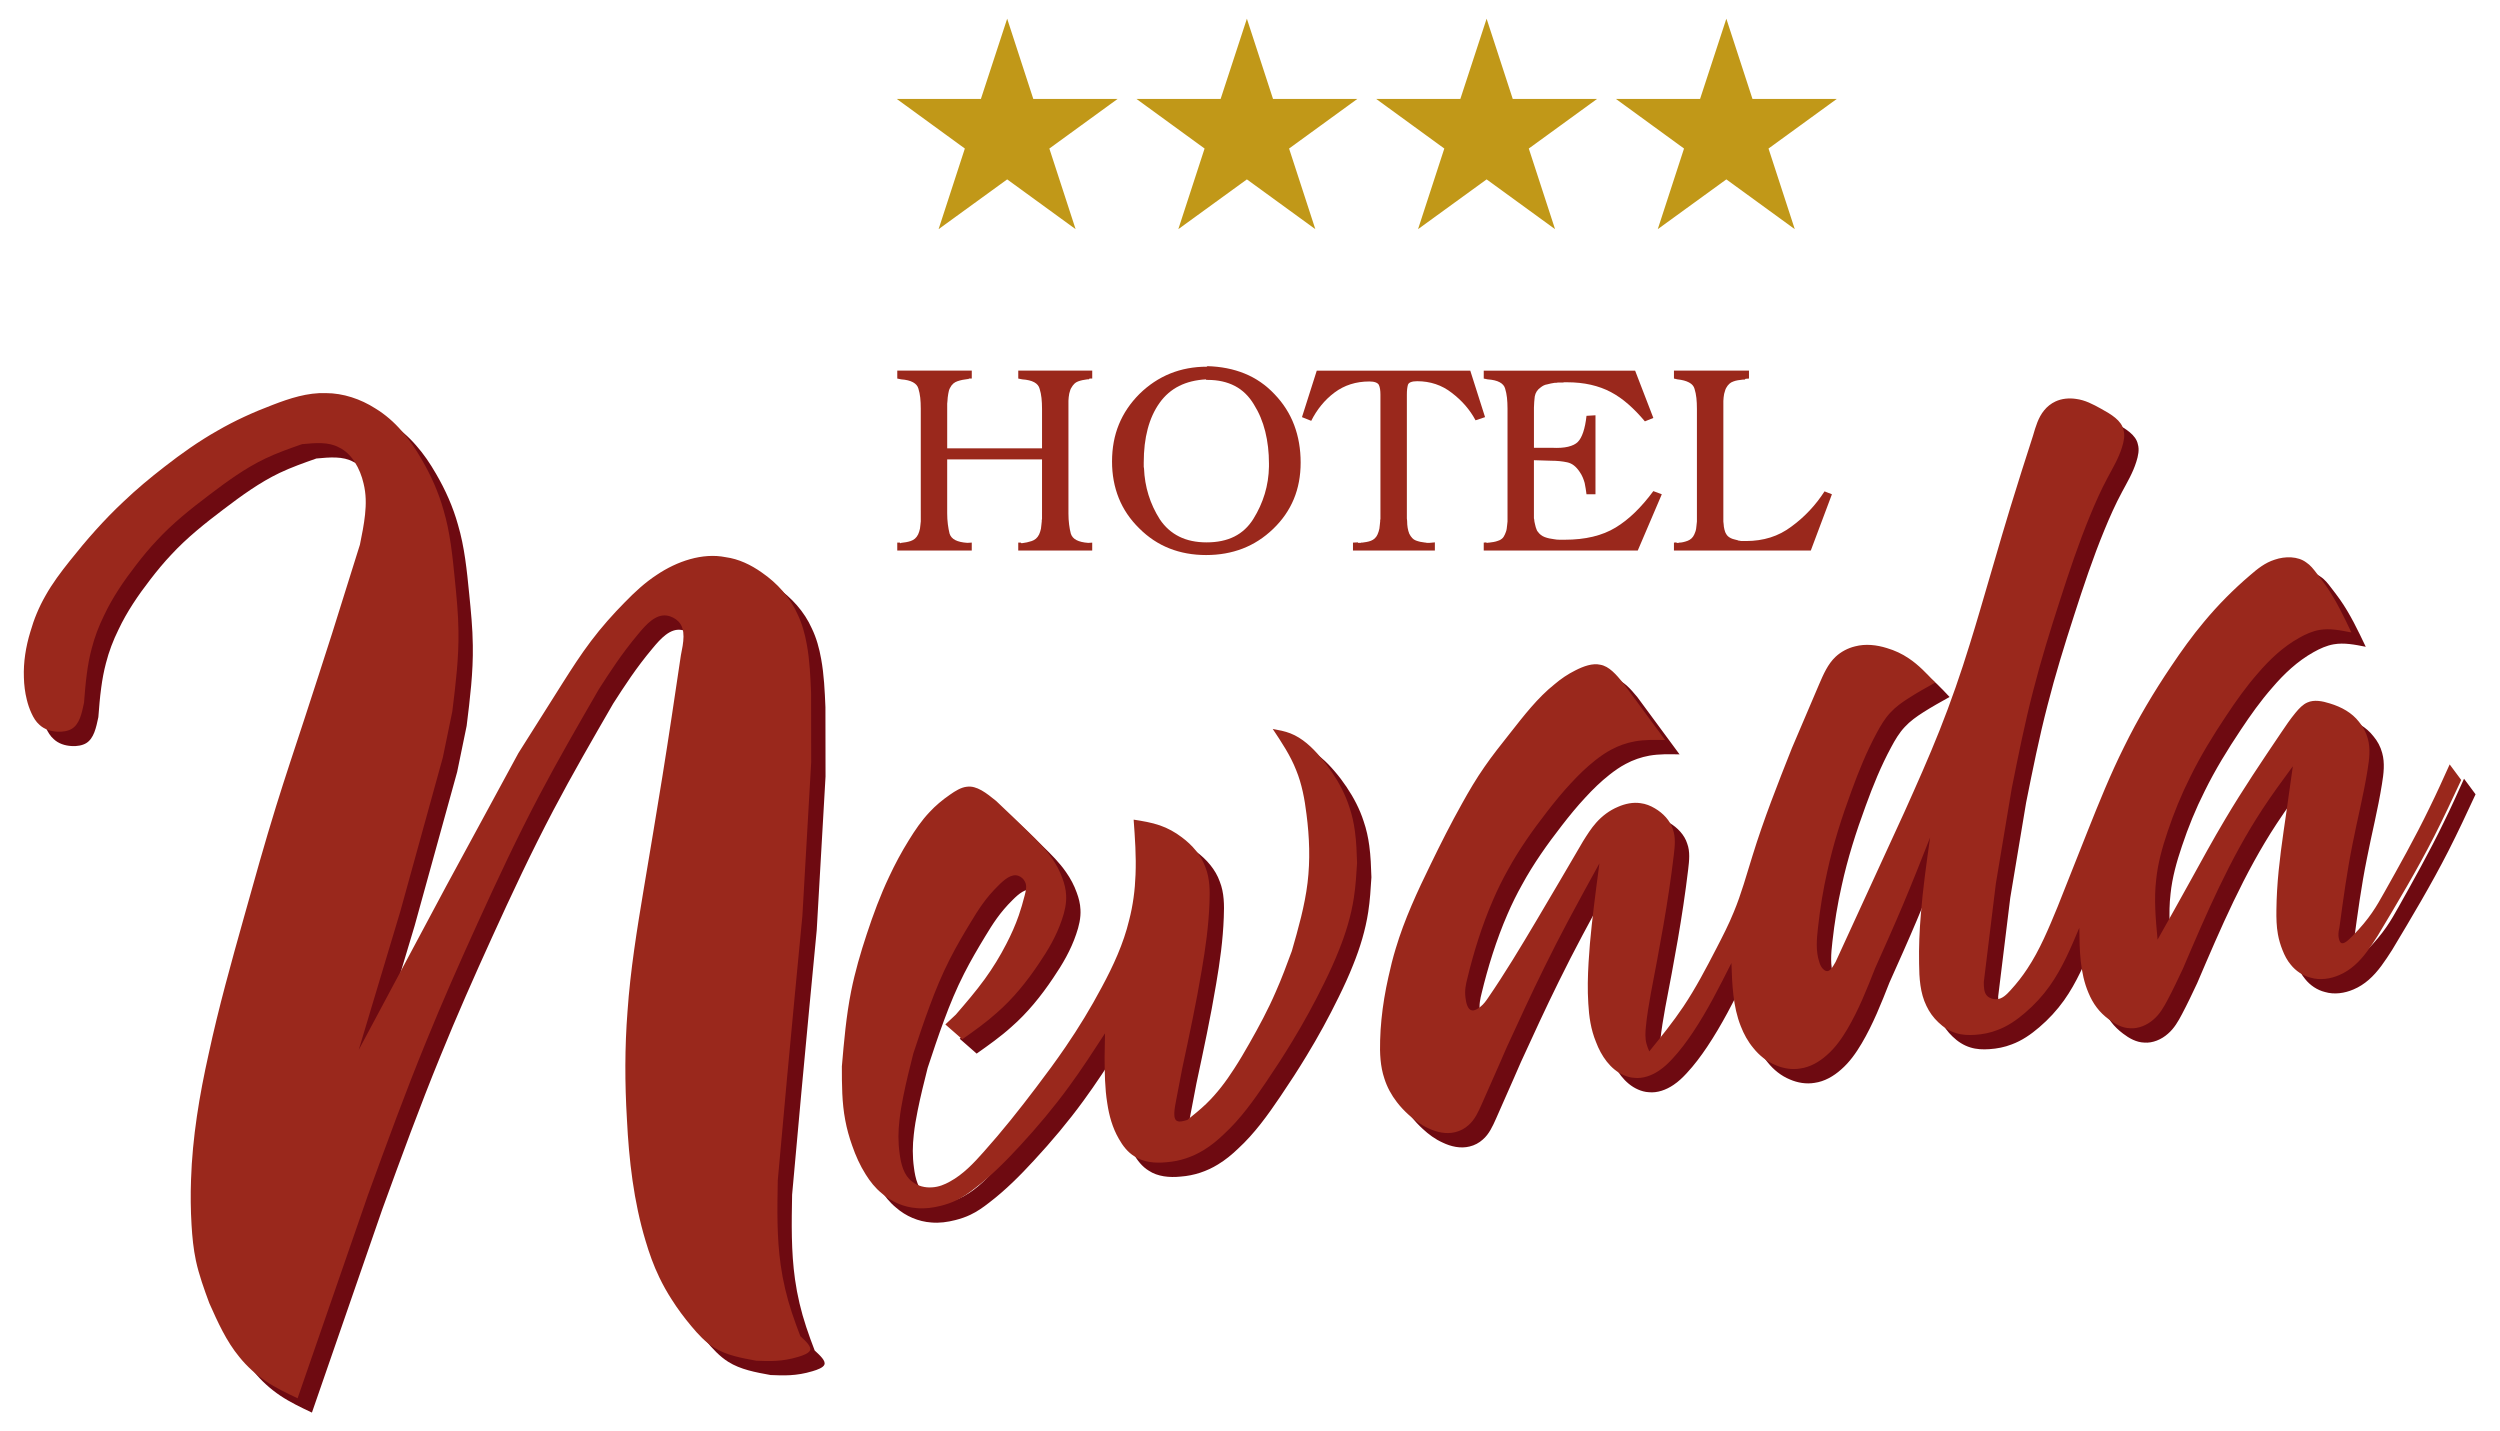 <?xml version="1.0" encoding="UTF-8"?>
<!-- Generator: Adobe Illustrator 16.0.0, SVG Export Plug-In . SVG Version: 6.00 Build 0)  -->
<svg xmlns="http://www.w3.org/2000/svg" xmlns:xlink="http://www.w3.org/1999/xlink" version="1.1" id="Ebene_1" x="0px" y="0px" width="262px" height="150px" viewBox="0 0 262 150" xml:space="preserve">
<g>
	<path fill="#6E0A11" d="M259.439,83.244c-0.926,1.996-1.854,3.991-2.854,5.95c-1.806,3.538-3.847,6.951-5.892,10.362   c-0.73,1.137-1.46,2.272-2.459,3.137c-0.47,0.406-0.996,0.751-1.581,0.997c-0.936,0.406-2.017,0.563-2.992,0.274   c-0.817-0.199-1.564-0.705-2.087-1.364c-0.379-0.45-0.651-0.977-0.863-1.524c-0.219-0.536-0.383-1.093-0.482-1.657   c-0.156-0.842-0.171-1.705-0.158-2.561c0.007-0.676,0.033-1.349,0.07-2.019c0.159-2.76,0.581-5.502,0.975-8.242   c0.233-1.597,0.453-3.195,0.678-4.79c-1.095,1.485-2.186,2.975-3.197,4.514c-3.413,5.194-5.875,10.962-8.338,16.728   c-0.513,1.088-1.024,2.174-1.591,3.243c-0.392,0.745-0.812,1.482-1.464,2.041c-0.672,0.603-1.605,1.006-2.491,0.93   c-0.806-0.023-1.568-0.44-2.22-0.942c-0.48-0.361-0.902-0.765-1.252-1.231c-0.356-0.464-0.643-0.994-0.87-1.537   c-0.899-2.117-0.929-4.466-0.958-6.815c-0.893,2.128-1.789,4.254-3.107,6.104c-0.737,1.031-1.607,1.979-2.588,2.813   c-0.871,0.75-1.833,1.412-2.896,1.801c-0.742,0.29-1.535,0.447-2.342,0.497c-0.666,0.048-1.344,0.021-1.974-0.177   c-0.694-0.205-1.336-0.618-1.865-1.134c-0.527-0.492-0.948-1.081-1.247-1.719c-0.662-1.348-0.755-2.917-0.772-4.445   c-0.031-1.738,0.04-3.425,0.181-5.112c0.211-2.689,0.592-5.393,0.976-8.097c-0.948,2.401-1.895,4.806-2.898,7.183   c-0.923,2.185-1.894,4.349-2.865,6.516c-0.859,2.184-1.72,4.368-2.911,6.382c-0.592,1.001-1.264,1.961-2.158,2.738   c-0.786,0.701-1.75,1.258-2.783,1.396c-0.861,0.146-1.774-0.002-2.58-0.355c-0.922-0.377-1.714-1.018-2.329-1.791   c-0.573-0.682-1.002-1.47-1.317-2.289c-0.826-2.072-0.904-4.346-0.984-6.622c-1.25,2.485-2.499,4.972-4.047,7.285   c-0.652,0.971-1.352,1.914-2.146,2.764c-0.415,0.448-0.852,0.871-1.371,1.218c-0.762,0.52-1.7,0.868-2.607,0.769   c-0.385-0.021-0.765-0.125-1.116-0.281c-1.388-0.602-2.36-2.018-2.899-3.474c-0.549-1.321-0.734-2.676-0.81-4.046   c-0.091-1.428-0.056-2.869,0.028-4.306c0.149-2.618,0.475-5.217,0.802-7.812l0.335-2.561c-1.107,2.012-2.218,4.021-3.29,6.052   c-0.85,1.596-1.676,3.209-2.474,4.832c-1.374,2.782-2.67,5.607-3.965,8.431c-0.252,0.578-0.504,1.158-0.757,1.734   c-0.603,1.39-1.204,2.753-1.839,4.172c-0.363,0.812-0.732,1.645-1.395,2.215c-0.387,0.354-0.875,0.614-1.39,0.734   c-0.933,0.237-1.95,0.013-2.825-0.412c-0.785-0.353-1.459-0.854-2.076-1.425c-0.437-0.4-0.846-0.831-1.208-1.303   c-0.579-0.741-1.036-1.584-1.317-2.478c-0.43-1.275-0.488-2.655-0.445-4.005c0.016-0.738,0.064-1.466,0.138-2.195   c0.146-1.489,0.399-2.97,0.725-4.434c0.219-1.007,0.47-2,0.765-2.979c0.914-3.072,2.277-5.999,3.686-8.882   c1.035-2.133,2.102-4.24,3.258-6.31c0.732-1.322,1.506-2.632,2.366-3.868c0.831-1.204,1.747-2.342,2.663-3.503   c1.448-1.841,2.91-3.745,4.69-5.159c0.655-0.557,1.358-1.038,2.191-1.451c0.827-0.422,1.784-0.771,2.585-0.584   c0.937,0.159,1.662,1.027,2.388,1.897l4.42,5.997c-1.065-0.024-2.127-0.047-3.167,0.134c-0.857,0.155-1.701,0.448-2.469,0.862   c-0.61,0.319-1.175,0.717-1.716,1.145c-0.905,0.713-1.735,1.52-2.511,2.368c-0.875,0.936-1.681,1.925-2.464,2.936   c-1.532,1.971-2.985,4.02-4.169,6.194c-0.563,1.003-1.071,2.031-1.535,3.107c-1.174,2.685-2.079,5.656-2.703,8.254   c-0.155,0.618-0.293,1.214-0.191,2.018c0.064,0.576,0.256,1.265,0.672,1.313c0.258,0.063,0.605-0.141,0.877-0.361   c0.367-0.293,0.597-0.621,0.823-0.952c1.737-2.528,3.436-5.353,5.082-8.13c1.661-2.789,3.263-5.531,4.867-8.278   c0.422-0.675,0.844-1.349,1.371-1.943c0.628-0.706,1.401-1.294,2.293-1.665c0.748-0.329,1.581-0.502,2.362-0.38   c0.529,0.064,1.035,0.261,1.506,0.545c0.856,0.498,1.6,1.286,1.876,2.187c0.314,0.838,0.211,1.781,0.099,2.715   c-0.598,5.033-1.496,9.74-2.398,14.448c-0.203,1.157-0.409,2.315-0.525,3.514c-0.058,0.612-0.094,1.234,0.065,1.813   c0.069,0.269,0.181,0.53,0.291,0.789c1.241-1.536,2.481-3.069,3.574-4.699c1.294-1.935,2.378-4.006,3.451-6.08   c0.653-1.257,1.302-2.521,1.835-3.829c0.795-1.909,1.334-3.917,1.961-5.899c1.18-3.827,2.649-7.548,4.121-11.267l2.855-6.692   c0.46-1.065,0.918-2.129,1.73-2.893c0.558-0.523,1.279-0.905,2.038-1.09c1.095-0.284,2.261-0.158,3.337,0.181   c0.821,0.241,1.59,0.602,2.283,1.071c1.043,0.688,1.911,1.622,2.777,2.549c-0.93,0.518-1.859,1.033-2.764,1.611   c-0.695,0.444-1.375,0.926-1.924,1.524c-0.584,0.616-1.023,1.361-1.426,2.117c-1.075,1.987-1.909,4.046-2.674,6.151   c-1.009,2.73-1.9,5.537-2.514,8.361c-0.441,1.935-0.754,3.877-0.979,5.903c-0.141,1.225-0.25,2.479,0.139,3.626   c0.075,0.25,0.176,0.493,0.367,0.695c0.095,0.104,0.218,0.196,0.331,0.231c0.392,0.13,0.699-0.407,1.007-0.946l7.214-15.713   c1.268-2.831,2.534-5.662,3.678-8.544c1.185-2.976,2.235-6.007,3.179-9.069c0.363-1.157,0.711-2.322,1.053-3.487   c0.487-1.655,0.971-3.311,1.455-4.968c0.574-1.966,1.146-3.931,1.746-5.891c0.764-2.502,1.565-4.991,2.367-7.482   c0.275-0.954,0.55-1.908,1.159-2.652c0.315-0.39,0.726-0.721,1.19-0.932c0.666-0.314,1.449-0.378,2.16-0.27   c0.936,0.123,1.742,0.543,2.639,1.041c1.011,0.558,2.141,1.218,2.334,2.226c0.166,0.551,0.03,1.212-0.166,1.82   c-0.367,1.177-0.962,2.155-1.508,3.183c-0.678,1.261-1.273,2.598-1.825,3.944c-1.217,2.947-2.216,5.948-3.187,8.967   c-1.006,3.112-1.977,6.244-2.781,9.414c-0.879,3.375-1.563,6.796-2.249,10.219l-1.659,9.963l-1.268,10.345   c0.007,0.55,0.017,1.102,0.354,1.439c0.235,0.242,0.635,0.38,0.986,0.352c0.591-0.024,1.048-0.486,1.459-0.94   c0.686-0.747,1.247-1.468,1.753-2.241c1.306-1.955,2.249-4.242,3.19-6.524c1.043-2.636,2.086-5.272,3.137-7.908   c1.189-2.981,2.391-5.962,3.82-8.83c1.437-2.931,3.115-5.748,4.943-8.458c1.073-1.604,2.196-3.174,3.435-4.647   c1.465-1.765,3.087-3.398,4.836-4.894c0.77-0.665,1.563-1.308,2.576-1.626c1.089-0.373,2.433-0.365,3.304,0.292   c0.439,0.281,0.768,0.709,1.095,1.142c0.318,0.414,0.644,0.83,0.942,1.258c1.074,1.534,1.883,3.236,2.693,4.937   c-1.137-0.225-2.27-0.452-3.359-0.259c-0.731,0.126-1.441,0.445-2.111,0.823c-1.693,0.947-3.104,2.279-4.348,3.742   c-1.211,1.379-2.266,2.871-3.279,4.395c-1.381,2.069-2.688,4.194-3.783,6.424c-0.937,1.857-1.725,3.784-2.386,5.774   c-0.551,1.626-1.019,3.292-1.191,4.983c-0.246,2.079-0.049,4.197,0.149,6.313c1.143-2.042,2.287-4.08,3.416-6.124   c1.209-2.188,2.397-4.378,3.677-6.52c1.832-3.091,3.843-6.071,5.856-9.056c0.473-0.702,0.945-1.404,1.516-2.09   c0.358-0.44,0.762-0.871,1.248-1.074c0.688-0.309,1.553-0.146,2.349,0.11c1.23,0.375,2.3,0.973,3.041,1.926   c0.429,0.503,0.758,1.116,0.925,1.757c0.297,1.055,0.156,2.179-0.024,3.277c-0.426,2.675-1.076,5.204-1.577,7.788   c-0.58,2.856-0.974,5.78-1.369,8.705c-0.062,0.277-0.121,0.556-0.102,0.891c0.018,0.286,0.099,0.615,0.249,0.729   c0.268,0.237,0.777-0.252,1.222-0.708c1.806-1.838,2.511-3.099,3.338-4.571c1.428-2.549,3.236-5.766,4.711-8.821   c0.768-1.556,1.449-3.07,2.131-4.586L259.439,83.244z M143.724,91.937c-0.075,1.215-0.148,2.433-0.334,3.635   c-0.289,1.889-0.853,3.746-1.572,5.524c-0.457,1.161-0.979,2.293-1.532,3.413c-1.023,2.092-2.142,4.143-3.354,6.13   c-0.87,1.441-1.787,2.853-2.736,4.25c-1.325,1.961-2.709,3.898-4.458,5.502c-0.646,0.619-1.339,1.19-2.1,1.647   c-1.166,0.715-2.485,1.165-3.914,1.269c-1.164,0.119-2.4,0.003-3.329-0.617c-0.698-0.42-1.23-1.107-1.64-1.839   c-0.667-1.156-1.02-2.429-1.21-3.718c-0.26-1.594-0.27-3.216-0.282-4.834l0.046-2.504c-1.224,1.88-2.445,3.765-3.769,5.573   c-1.593,2.183-3.334,4.256-5.173,6.24c-1.459,1.588-2.981,3.115-4.703,4.43c-0.618,0.485-1.264,0.94-1.97,1.272   c-0.501,0.24-1.031,0.416-1.573,0.555c-0.825,0.211-1.677,0.331-2.527,0.251c-1.337-0.088-2.673-0.663-3.684-1.553   c-0.678-0.554-1.222-1.241-1.679-1.977c-0.596-0.941-1.055-1.964-1.419-3.018c-0.313-0.87-0.56-1.763-0.727-2.665   c-0.354-1.849-0.354-3.745-0.355-5.644c0.228-2.644,0.454-5.289,0.971-7.879c0.404-2.019,0.983-4.006,1.633-5.971   c0.677-2.057,1.429-4.092,2.354-6.037c0.61-1.311,1.296-2.585,2.066-3.826c0.641-1.044,1.339-2.065,2.16-2.931   c0.629-0.68,1.333-1.268,2.146-1.831c0.554-0.387,1.16-0.768,1.753-0.831c1.049-0.156,2.066,0.666,3.082,1.487   c1.134,1.076,2.271,2.154,3.398,3.255c0.876,0.851,1.747,1.714,2.433,2.714c0.462,0.655,0.842,1.369,1.113,2.132   c0.216,0.573,0.368,1.175,0.393,1.781c0.051,0.874-0.16,1.755-0.451,2.589c-0.559,1.66-1.433,3.153-2.412,4.587   c-1.257,1.88-2.693,3.657-4.385,5.132c-1.131,1.022-2.381,1.904-3.632,2.788l-1.774-1.556l1.097-1.03   c1.049-1.216,2.096-2.433,3.035-3.726c0.841-1.16,1.595-2.383,2.255-3.678c0.508-0.975,0.961-1.986,1.308-2.996   c0.235-0.669,0.422-1.334,0.615-2.078c0.13-0.497,0.262-1.025,0.027-1.456c-0.126-0.27-0.387-0.501-0.654-0.6   c-0.721-0.29-1.505,0.38-2.146,1.026c-1.326,1.305-2.077,2.504-2.874,3.821c-0.738,1.215-1.516,2.538-2.196,3.877   c-0.816,1.599-1.489,3.226-2.101,4.886c-0.616,1.649-1.172,3.328-1.727,5.01c-0.374,1.483-0.746,2.966-1.049,4.479   c-0.169,0.827-0.313,1.665-0.402,2.493c-0.132,1.146-0.154,2.274,0.017,3.496c0.138,1.112,0.444,2.304,1.302,2.936   c0.559,0.471,1.379,0.679,2.134,0.611c0.664-0.041,1.276-0.289,1.841-0.606c1.386-0.759,2.489-1.93,3.542-3.117   c1.957-2.191,3.746-4.446,5.494-6.757c1.052-1.382,2.089-2.787,3.071-4.226c1.378-2.013,2.646-4.094,3.795-6.259   c1.206-2.238,2.284-4.57,2.874-7.037c0.405-1.555,0.614-3.161,0.67-4.77c0.079-1.923-0.059-3.844-0.2-5.764   c0.938,0.149,1.874,0.298,2.757,0.607c0.818,0.28,1.588,0.706,2.296,1.245c1.091,0.807,2.034,1.892,2.47,3.138   c0.466,1.161,0.479,2.468,0.423,3.75c-0.087,2.392-0.408,4.689-0.802,6.988c-0.577,3.467-1.322,6.937-2.064,10.408   c-0.168,0.902-0.339,1.806-0.603,3.158c-0.191,0.973-0.431,2.179,0.154,2.313c0.229,0.09,0.614-0.024,1-0.138   c0.673-0.54,1.345-1.079,1.966-1.677c1.132-1.086,2.089-2.358,2.939-3.686c0.559-0.858,1.077-1.737,1.578-2.628   c1.01-1.77,1.977-3.57,2.782-5.435c0.621-1.398,1.151-2.831,1.682-4.268c0.679-2.365,1.354-4.729,1.646-7.146   c0.288-2.367,0.205-4.784-0.105-7.188c-0.195-1.591-0.49-3.174-1.089-4.627c-0.598-1.534-1.527-2.927-2.456-4.317   c0.635,0.116,1.271,0.235,1.862,0.467c1.23,0.482,2.27,1.455,3.14,2.486c0.452,0.523,0.858,1.063,1.238,1.631   c0.745,1.106,1.378,2.313,1.788,3.591c0.287,0.831,0.475,1.691,0.591,2.562C143.652,89.729,143.685,90.832,143.724,91.937    M86.505,74.103l0.011,7.277l-0.923,16.096c-0.542,5.676-1.089,11.352-1.611,17.03c-0.329,3.565-0.649,7.134-0.969,10.699   c-0.055,2.973-0.11,5.946,0.304,8.873c0.238,1.688,0.634,3.366,1.173,4.985c0.271,0.835,0.58,1.651,0.889,2.469   c0.583,0.539,1.166,1.077,1.021,1.473c-0.115,0.316-0.707,0.54-1.26,0.701c-1.692,0.512-3.036,0.455-4.38,0.398   c-1.577-0.285-3.15-0.572-4.439-1.383c-0.895-0.563-1.65-1.378-2.346-2.216c-0.761-0.904-1.454-1.829-2.076-2.815   c-0.482-0.744-0.922-1.527-1.304-2.332c-0.595-1.228-1.055-2.517-1.44-3.827c-1.239-4.115-1.737-8.425-1.951-12.729   c-0.224-3.772-0.231-7.541,0.061-11.285c0.297-4.32,0.994-8.616,1.71-12.896c0.649-3.917,1.321-7.822,1.946-11.738   c0.679-4.224,1.306-8.454,1.935-12.688c0.276-1.367,0.552-2.729-0.255-3.563c-0.309-0.317-0.778-0.56-1.22-0.618   c-1.158-0.173-2.145,0.908-2.996,1.937c-1.732,2.063-2.927,3.926-4.125,5.787c-2.136,3.697-4.277,7.392-6.264,11.169   c-2.295,4.36-4.389,8.828-6.43,13.319c-1.878,4.124-3.713,8.269-5.416,12.467c-2.167,5.289-4.126,10.663-6.085,16.038L32.69,148.04   c-1.141-0.54-2.278-1.079-3.321-1.778c-1.044-0.702-1.994-1.563-2.778-2.539c-1.375-1.661-2.268-3.654-3.155-5.649   c-0.542-1.471-1.08-2.942-1.406-4.459c-0.26-1.228-0.381-2.485-0.454-3.743c-0.094-1.578-0.111-3.152-0.054-4.727   c0.141-4.438,0.876-8.857,1.85-13.201c1.042-4.834,2.37-9.578,3.7-14.323c1.085-3.886,2.171-7.768,3.366-11.62   c0.959-3.097,1.991-6.17,2.999-9.252c0.963-2.935,1.91-5.877,2.854-8.817l2.933-9.353c0.213-1.049,0.426-2.101,0.536-3.15   c0.114-1.074,0.12-2.151-0.157-3.262c-0.351-1.55-1.248-3.165-2.571-3.766c-1.087-0.609-2.481-0.479-3.875-0.351   c-1.307,0.46-2.613,0.919-3.854,1.51c-2.086,0.998-3.98,2.378-5.842,3.79c-1.957,1.482-3.876,3.003-5.525,4.794   c-0.772,0.813-1.485,1.683-2.174,2.577c-1.276,1.651-2.457,3.377-3.346,5.265c-0.555,1.12-1.004,2.301-1.313,3.515   c-0.223,0.844-0.381,1.705-0.494,2.565c-0.142,1.026-0.221,2.058-0.301,3.09c-0.235,1.117-0.473,2.235-1.27,2.723   c-0.412,0.251-0.968,0.336-1.512,0.306c-0.715-0.032-1.402-0.26-1.888-0.72c-0.368-0.316-0.63-0.758-0.836-1.212   c-0.217-0.465-0.378-0.947-0.495-1.439c-0.188-0.747-0.279-1.525-0.302-2.3c-0.059-1.618,0.202-3.24,0.675-4.792   c0.379-1.322,0.907-2.6,1.585-3.783c0.721-1.292,1.617-2.479,2.544-3.64c1.739-2.196,3.58-4.299,5.617-6.204   c1.36-1.303,2.81-2.508,4.303-3.665c1.771-1.379,3.61-2.687,5.551-3.781c1.839-1.067,3.771-1.942,5.795-2.711   c1.8-0.696,3.674-1.302,5.583-1.234c1.805,0.004,3.639,0.613,5.18,1.604c1.049,0.639,1.968,1.446,2.759,2.358   c0.806,0.908,1.484,1.919,2.092,2.975c0.985,1.686,1.789,3.483,2.307,5.354c0.692,2.335,0.932,4.785,1.174,7.225   c0.181,1.811,0.363,3.617,0.381,5.42c0.05,2.811-0.3,5.622-0.647,8.432l-0.993,4.822L43.45,97.033l-4.354,14.503l9.169-17.169   l7.564-13.937c1.54-2.448,3.081-4.897,4.631-7.34c0.949-1.495,1.904-2.987,2.975-4.399c1.091-1.449,2.306-2.814,3.574-4.098   c1.018-1.042,2.074-2.032,3.328-2.849c2.104-1.42,4.788-2.341,7.22-1.846c1.358,0.18,2.641,0.795,3.784,1.607   c1.614,1.111,2.962,2.604,3.739,4.356c0.485,0.999,0.78,2.087,0.976,3.188C86.361,70.717,86.432,72.411,86.505,74.103"></path>
	<path fill="#9A281C" d="M257.937,81.742c-0.93,1.995-1.857,3.99-2.855,5.948c-1.806,3.537-3.848,6.952-5.891,10.362   c-0.73,1.138-1.461,2.273-2.459,3.136c-0.47,0.407-0.995,0.755-1.581,1.001c-0.935,0.405-2.018,0.563-2.993,0.272   c-0.818-0.199-1.564-0.706-2.086-1.362c-0.381-0.451-0.651-0.978-0.865-1.525c-0.217-0.539-0.38-1.093-0.481-1.656   c-0.155-0.841-0.169-1.708-0.159-2.563c0.008-0.677,0.032-1.349,0.071-2.02c0.158-2.757,0.58-5.501,0.976-8.24   c0.233-1.598,0.452-3.194,0.676-4.791c-1.094,1.486-2.186,2.974-3.193,4.512c-3.416,5.196-5.879,10.964-8.339,16.73   c-0.516,1.087-1.025,2.175-1.594,3.244c-0.392,0.743-0.809,1.48-1.46,2.039c-0.674,0.603-1.609,1.006-2.492,0.93   c-0.807-0.024-1.568-0.441-2.223-0.944c-0.481-0.359-0.903-0.763-1.251-1.229c-0.356-0.466-0.642-0.994-0.868-1.538   c-0.9-2.116-0.93-4.467-0.96-6.813c-0.893,2.124-1.789,4.254-3.109,6.104c-0.733,1.031-1.604,1.978-2.586,2.813   c-0.87,0.75-1.835,1.412-2.896,1.8c-0.74,0.291-1.536,0.448-2.341,0.499c-0.668,0.045-1.344,0.021-1.974-0.179   c-0.696-0.203-1.336-0.618-1.866-1.134c-0.525-0.494-0.949-1.081-1.246-1.719c-0.663-1.346-0.758-2.916-0.772-4.444   c-0.031-1.738,0.039-3.423,0.181-5.113c0.212-2.691,0.592-5.392,0.975-8.095c-0.945,2.402-1.895,4.804-2.898,7.181   c-0.923,2.185-1.895,4.351-2.863,6.517c-0.86,2.185-1.723,4.367-2.911,6.382c-0.591,1.001-1.266,1.961-2.16,2.737   c-0.786,0.701-1.749,1.258-2.784,1.396c-0.862,0.146-1.772-0.002-2.58-0.355c-0.92-0.378-1.711-1.016-2.328-1.79   c-0.572-0.683-1.002-1.47-1.318-2.291c-0.824-2.07-0.903-4.346-0.982-6.62c-1.25,2.485-2.5,4.972-4.047,7.285   c-0.651,0.971-1.354,1.913-2.146,2.763c-0.415,0.448-0.855,0.871-1.372,1.217c-0.763,0.521-1.703,0.869-2.606,0.77   c-0.386-0.021-0.767-0.126-1.118-0.283c-1.387-0.6-2.357-2.015-2.9-3.47c-0.546-1.322-0.734-2.677-0.809-4.048   c-0.092-1.428-0.055-2.869,0.029-4.305c0.148-2.621,0.474-5.217,0.801-7.813l0.336-2.56c-1.107,2.011-2.217,4.021-3.293,6.051   c-0.849,1.598-1.674,3.208-2.471,4.831c-1.375,2.784-2.671,5.607-3.967,8.43c-0.25,0.582-0.502,1.162-0.755,1.737   c-0.604,1.388-1.204,2.75-1.841,4.171c-0.361,0.812-0.73,1.644-1.393,2.215c-0.389,0.355-0.877,0.615-1.392,0.735   c-0.932,0.237-1.948,0.012-2.823-0.412c-0.785-0.352-1.459-0.854-2.076-1.426c-0.438-0.397-0.848-0.831-1.209-1.302   c-0.578-0.744-1.037-1.583-1.317-2.478c-0.432-1.275-0.489-2.655-0.446-4.005c0.018-0.739,0.066-1.467,0.139-2.196   c0.146-1.488,0.398-2.97,0.727-4.434c0.218-1.006,0.466-2.002,0.764-2.98c0.914-3.071,2.277-5.998,3.686-8.88   c1.035-2.134,2.1-4.241,3.258-6.309c0.732-1.324,1.504-2.634,2.367-3.868c0.828-1.206,1.744-2.343,2.661-3.506   c1.45-1.842,2.911-3.744,4.691-5.157c0.654-0.556,1.357-1.038,2.188-1.452c0.83-0.422,1.786-0.771,2.588-0.583   c0.937,0.158,1.66,1.025,2.387,1.896l4.418,5.998c-1.063-0.023-2.124-0.048-3.164,0.135c-0.857,0.154-1.701,0.445-2.469,0.859   c-0.609,0.32-1.177,0.719-1.717,1.146c-0.906,0.715-1.733,1.52-2.514,2.368C163.771,83,162.966,83.99,162.181,85   c-1.531,1.966-2.984,4.019-4.17,6.193c-0.562,1.002-1.07,2.03-1.533,3.105c-1.175,2.687-2.082,5.657-2.703,8.254   c-0.156,0.62-0.294,1.214-0.191,2.018c0.063,0.578,0.256,1.268,0.671,1.314c0.257,0.062,0.604-0.141,0.878-0.362   c0.367-0.293,0.596-0.622,0.822-0.954c1.736-2.525,3.437-5.35,5.084-8.128c1.658-2.79,3.261-5.532,4.865-8.276   c0.422-0.676,0.846-1.352,1.373-1.945c0.626-0.705,1.399-1.292,2.292-1.664c0.747-0.328,1.579-0.502,2.362-0.382   c0.529,0.064,1.034,0.262,1.505,0.544c0.856,0.5,1.6,1.287,1.877,2.188c0.313,0.84,0.211,1.782,0.099,2.714   c-0.596,5.036-1.499,9.74-2.397,14.451c-0.204,1.156-0.411,2.314-0.525,3.514c-0.06,0.609-0.097,1.232,0.065,1.813   c0.068,0.269,0.179,0.531,0.289,0.788c1.238-1.532,2.482-3.067,3.576-4.698c1.292-1.932,2.377-4.005,3.45-6.08   c0.653-1.26,1.302-2.521,1.832-3.83c0.796-1.907,1.339-3.916,1.96-5.897c1.18-3.828,2.652-7.549,4.125-11.267l2.854-6.694   c0.458-1.063,0.918-2.128,1.73-2.892c0.559-0.522,1.28-0.905,2.039-1.089c1.094-0.286,2.259-0.159,3.338,0.181   c0.819,0.24,1.589,0.601,2.28,1.069c1.045,0.691,1.914,1.623,2.78,2.55c-0.931,0.519-1.86,1.033-2.765,1.613   c-0.696,0.443-1.375,0.924-1.926,1.524c-0.581,0.615-1.021,1.36-1.426,2.115c-1.073,1.986-1.908,4.048-2.673,6.153   c-1.007,2.73-1.899,5.536-2.514,8.36c-0.442,1.934-0.754,3.876-0.979,5.903c-0.139,1.226-0.248,2.481,0.14,3.627   c0.075,0.249,0.177,0.493,0.367,0.693c0.097,0.105,0.217,0.197,0.332,0.23c0.391,0.132,0.698-0.406,1.006-0.944l7.212-15.712   c1.27-2.832,2.537-5.665,3.68-8.544c1.185-2.979,2.237-6.008,3.178-9.067c0.363-1.16,0.712-2.323,1.055-3.491   c0.488-1.652,0.971-3.309,1.455-4.968c0.572-1.964,1.146-3.93,1.746-5.888c0.761-2.501,1.563-4.992,2.364-7.482   c0.277-0.954,0.552-1.909,1.163-2.652c0.316-0.39,0.723-0.721,1.188-0.934c0.667-0.314,1.45-0.376,2.159-0.268   c0.938,0.121,1.743,0.542,2.642,1.041c1.009,0.557,2.138,1.218,2.333,2.226c0.165,0.55,0.031,1.212-0.164,1.818   c-0.369,1.178-0.967,2.156-1.512,3.185c-0.675,1.26-1.271,2.596-1.824,3.943c-1.217,2.948-2.215,5.948-3.186,8.967   c-1.006,3.11-1.977,6.244-2.784,9.415c-0.876,3.375-1.56,6.796-2.245,10.22l-1.662,9.962l-1.266,10.345   c0.007,0.55,0.016,1.103,0.35,1.441c0.237,0.24,0.639,0.378,0.989,0.35c0.591-0.023,1.046-0.484,1.461-0.94   c0.684-0.748,1.243-1.47,1.751-2.241c1.306-1.958,2.25-4.24,3.191-6.525c1.043-2.635,2.086-5.271,3.137-7.907   c1.188-2.981,2.389-5.961,3.821-8.83c1.435-2.932,3.113-5.748,4.941-8.458c1.075-1.604,2.196-3.173,3.435-4.647   c1.465-1.765,3.087-3.4,4.838-4.893c0.768-0.667,1.563-1.308,2.576-1.626c1.085-0.374,2.432-0.366,3.301,0.29   c0.438,0.282,0.766,0.71,1.094,1.141c0.322,0.417,0.645,0.834,0.944,1.261c1.075,1.533,1.886,3.234,2.695,4.937   c-1.138-0.225-2.273-0.454-3.363-0.261c-0.729,0.128-1.441,0.446-2.107,0.824c-1.695,0.946-3.106,2.28-4.351,3.742   c-1.211,1.377-2.266,2.871-3.278,4.396c-1.384,2.069-2.687,4.195-3.783,6.424c-0.937,1.858-1.724,3.785-2.387,5.774   c-0.549,1.626-1.017,3.294-1.188,4.983c-0.248,2.08-0.051,4.198,0.145,6.312c1.146-2.037,2.29-4.076,3.419-6.124   c1.208-2.185,2.397-4.375,3.677-6.516c1.832-3.091,3.843-6.075,5.857-9.059c0.47-0.7,0.944-1.403,1.512-2.09   c0.363-0.438,0.765-0.871,1.25-1.072c0.69-0.309,1.552-0.147,2.35,0.109c1.23,0.376,2.302,0.972,3.043,1.925   c0.425,0.505,0.756,1.118,0.924,1.758c0.296,1.053,0.157,2.177-0.025,3.278c-0.424,2.673-1.078,5.204-1.577,7.787   c-0.579,2.856-0.972,5.781-1.368,8.704c-0.063,0.278-0.123,0.556-0.104,0.89c0.021,0.289,0.101,0.619,0.25,0.729   c0.268,0.237,0.777-0.253,1.222-0.705c1.808-1.839,2.511-3.1,3.335-4.573c1.432-2.549,3.241-5.763,4.716-8.821   c0.767-1.555,1.448-3.07,2.13-4.585L257.937,81.742z M142.221,90.433c-0.075,1.216-0.148,2.434-0.334,3.636   c-0.287,1.892-0.853,3.744-1.571,5.523c-0.459,1.164-0.98,2.295-1.532,3.414c-1.023,2.092-2.143,4.14-3.354,6.129   c-0.869,1.443-1.788,2.854-2.736,4.251c-1.326,1.963-2.71,3.898-4.458,5.502c-0.646,0.618-1.339,1.189-2.1,1.647   c-1.168,0.715-2.485,1.165-3.913,1.269c-1.165,0.116-2.4,0.005-3.33-0.619c-0.697-0.418-1.23-1.106-1.64-1.84   c-0.667-1.152-1.019-2.426-1.21-3.715c-0.26-1.594-0.27-3.215-0.282-4.834l0.045-2.504c-1.222,1.881-2.445,3.765-3.77,5.574   c-1.591,2.18-3.333,4.257-5.171,6.24c-1.46,1.586-2.982,3.115-4.704,4.429c-0.618,0.487-1.265,0.941-1.97,1.273   c-0.501,0.238-1.03,0.415-1.573,0.555c-0.824,0.209-1.677,0.329-2.527,0.25c-1.337-0.088-2.673-0.662-3.682-1.555   c-0.68-0.551-1.224-1.239-1.681-1.974c-0.597-0.941-1.055-1.967-1.419-3.02c-0.311-0.87-0.56-1.763-0.727-2.663   c-0.355-1.85-0.355-3.744-0.355-5.645c0.228-2.644,0.454-5.288,0.971-7.878c0.405-2.021,0.983-4.006,1.633-5.972   c0.677-2.057,1.429-4.093,2.354-6.038c0.61-1.31,1.295-2.584,2.066-3.824c0.641-1.044,1.339-2.066,2.16-2.931   c0.63-0.681,1.332-1.27,2.146-1.832c0.552-0.387,1.16-0.767,1.753-0.83c1.049-0.156,2.066,0.664,3.082,1.485   c1.134,1.078,2.272,2.155,3.4,3.256c0.875,0.852,1.745,1.714,2.431,2.714c0.462,0.655,0.842,1.369,1.113,2.129   c0.216,0.575,0.368,1.179,0.394,1.785c0.05,0.872-0.16,1.753-0.452,2.588c-0.558,1.659-1.433,3.154-2.413,4.588   c-1.256,1.876-2.692,3.656-4.385,5.132c-1.131,1.021-2.381,1.903-3.631,2.786l-1.777-1.554l1.1-1.033   c1.048-1.214,2.095-2.431,3.033-3.724c0.84-1.161,1.594-2.386,2.256-3.677c0.507-0.974,0.959-1.989,1.307-2.995   c0.235-0.671,0.422-1.338,0.614-2.079c0.132-0.498,0.262-1.026,0.028-1.457c-0.126-0.271-0.386-0.501-0.654-0.601   c-0.721-0.289-1.505,0.382-2.146,1.028c-1.326,1.302-2.075,2.502-2.873,3.821c-0.739,1.214-1.517,2.536-2.197,3.877   c-0.816,1.599-1.489,3.226-2.1,4.885c-0.617,1.647-1.172,3.326-1.727,5.01c-0.374,1.482-0.746,2.966-1.048,4.479   c-0.168,0.826-0.314,1.666-0.403,2.494c-0.132,1.145-0.154,2.272,0.017,3.496c0.139,1.109,0.444,2.302,1.304,2.935   c0.556,0.472,1.377,0.68,2.133,0.611c0.663-0.041,1.275-0.287,1.841-0.606c1.386-0.758,2.491-1.929,3.543-3.119   c1.957-2.189,3.745-4.443,5.494-6.755c1.052-1.382,2.09-2.788,3.07-4.224c1.377-2.013,2.646-4.096,3.796-6.26   c1.207-2.239,2.284-4.569,2.874-7.035c0.405-1.556,0.614-3.163,0.67-4.771c0.08-1.924-0.059-3.844-0.198-5.764   c0.937,0.148,1.872,0.298,2.755,0.605c0.818,0.283,1.588,0.707,2.297,1.247c1.09,0.808,2.032,1.892,2.468,3.138   c0.467,1.159,0.479,2.467,0.426,3.749c-0.09,2.394-0.409,4.689-0.803,6.99c-0.578,3.465-1.322,6.935-2.064,10.403   c-0.169,0.905-0.339,1.809-0.604,3.161c-0.19,0.974-0.431,2.18,0.154,2.312c0.229,0.092,0.614-0.023,1-0.135   c0.673-0.541,1.346-1.084,1.966-1.678c1.131-1.089,2.09-2.361,2.939-3.687c0.56-0.86,1.076-1.739,1.58-2.63   c1.008-1.769,1.976-3.566,2.78-5.433c0.623-1.397,1.152-2.832,1.682-4.269c0.68-2.364,1.354-4.729,1.648-7.146   c0.287-2.366,0.203-4.783-0.109-7.188c-0.193-1.591-0.488-3.175-1.085-4.629c-0.601-1.534-1.529-2.926-2.456-4.316   c0.634,0.117,1.27,0.236,1.858,0.466c1.234,0.482,2.272,1.456,3.141,2.486c0.453,0.524,0.86,1.065,1.241,1.632   c0.745,1.104,1.378,2.312,1.787,3.59c0.287,0.832,0.475,1.692,0.589,2.563C142.148,88.227,142.184,89.331,142.221,90.433    M85.002,72.599l0.011,7.28L84.09,95.972c-0.542,5.678-1.089,11.354-1.612,17.03c-0.329,3.568-0.649,7.134-0.968,10.702   c-0.054,2.972-0.11,5.944,0.305,8.871c0.239,1.689,0.635,3.366,1.172,4.986c0.271,0.834,0.58,1.651,0.889,2.469   c0.584,0.54,1.165,1.076,1.021,1.472c-0.115,0.316-0.708,0.54-1.261,0.703c-1.692,0.51-3.036,0.454-4.38,0.398   c-1.577-0.288-3.149-0.573-4.439-1.385c-0.895-0.563-1.651-1.378-2.346-2.214c-0.761-0.904-1.454-1.832-2.076-2.817   c-0.482-0.745-0.92-1.527-1.305-2.332c-0.593-1.228-1.053-2.517-1.439-3.828c-1.239-4.113-1.737-8.424-1.95-12.728   c-0.225-3.773-0.231-7.541,0.06-11.287c0.297-4.318,0.995-8.614,1.71-12.892c0.65-3.918,1.322-7.825,1.946-11.739   c0.679-4.225,1.307-8.456,1.935-12.688c0.276-1.366,0.551-2.729-0.255-3.564c-0.31-0.318-0.777-0.56-1.218-0.616   c-1.16-0.175-2.147,0.907-2.998,1.937c-1.731,2.062-2.927,3.925-4.126,5.786c-2.136,3.698-4.274,7.393-6.263,11.17   c-2.296,4.359-4.389,8.828-6.43,13.319c-1.878,4.124-3.712,8.27-5.416,12.467c-2.167,5.289-4.126,10.663-6.083,16.037   l-7.376,21.309c-1.139-0.541-2.277-1.081-3.321-1.779c-1.043-0.703-1.992-1.564-2.777-2.54c-1.375-1.662-2.266-3.654-3.155-5.649   c-0.542-1.472-1.079-2.942-1.405-4.46c-0.261-1.227-0.382-2.485-0.456-3.741c-0.094-1.578-0.11-3.154-0.054-4.728   c0.141-4.438,0.877-8.856,1.85-13.202c1.042-4.835,2.37-9.577,3.7-14.32c1.086-3.887,2.17-7.772,3.364-11.622   c0.961-3.096,1.993-6.17,3.003-9.253c0.961-2.933,1.908-5.876,2.853-8.817l2.932-9.352c0.213-1.049,0.426-2.1,0.536-3.15   c0.114-1.077,0.12-2.15-0.157-3.262c-0.351-1.549-1.248-3.164-2.571-3.769c-1.087-0.606-2.481-0.478-3.873-0.347   c-1.309,0.458-2.615,0.917-3.854,1.509c-2.086,0.997-3.98,2.375-5.843,3.789c-1.957,1.481-3.876,3.002-5.524,4.795   c-0.773,0.813-1.486,1.683-2.174,2.576c-1.276,1.649-2.459,3.378-3.348,5.264c-0.555,1.121-1.004,2.302-1.313,3.516   c-0.223,0.842-0.381,1.703-0.494,2.566c-0.141,1.026-0.219,2.057-0.301,3.087c-0.235,1.118-0.472,2.234-1.27,2.723   c-0.411,0.25-0.968,0.336-1.512,0.308c-0.713-0.032-1.401-0.261-1.888-0.72c-0.368-0.317-0.63-0.759-0.836-1.211   c-0.217-0.468-0.378-0.95-0.495-1.441c-0.188-0.747-0.28-1.524-0.301-2.302c-0.06-1.617,0.202-3.238,0.676-4.789   c0.376-1.325,0.905-2.602,1.583-3.783c0.721-1.292,1.617-2.479,2.544-3.643c1.74-2.192,3.581-4.298,5.617-6.201   c1.36-1.303,2.81-2.509,4.302-3.665c1.772-1.381,3.611-2.687,5.553-3.783c1.837-1.066,3.771-1.942,5.793-2.709   c1.801-0.696,3.674-1.305,5.583-1.236c1.804,0.003,3.639,0.616,5.179,1.604c1.049,0.638,1.967,1.445,2.76,2.359   c0.805,0.907,1.484,1.918,2.091,2.975c0.984,1.687,1.788,3.484,2.306,5.352c0.692,2.336,0.932,4.788,1.174,7.225   c0.181,1.813,0.363,3.617,0.381,5.422c0.049,2.811-0.3,5.621-0.646,8.433l-0.994,4.822l-4.459,16.142l-4.354,14.499l9.169-17.166   l7.564-13.937c1.54-2.446,3.081-4.896,4.632-7.339c0.948-1.495,1.903-2.987,2.975-4.4c1.091-1.45,2.305-2.813,3.573-4.098   c1.018-1.041,2.074-2.031,3.33-2.85c2.103-1.417,4.788-2.342,7.218-1.848c1.358,0.184,2.641,0.797,3.786,1.609   c1.614,1.111,2.96,2.605,3.738,4.357c0.485,1,0.78,2.088,0.976,3.186C84.859,69.214,84.929,70.906,85.002,72.599"></path>
	<polygon fill="#C19818" points="117.128,10.365 109.972,15.567 112.723,24.016 105.552,18.799 98.365,24.016 101.116,15.567    93.975,10.365 102.8,10.365 105.552,1.96 108.288,10.365  "></polygon>
	<polygon fill="#C19818" points="142.251,10.365 135.095,15.567 137.846,24.016 130.674,18.799 123.488,24.016 126.24,15.567    119.097,10.365 127.923,10.365 130.674,1.96 133.411,10.365  "></polygon>
	<polygon fill="#C19818" points="167.375,10.365 160.218,15.567 162.969,24.016 155.797,18.799 148.611,24.016 151.363,15.567    144.22,10.365 153.046,10.365 155.797,1.96 158.534,10.365  "></polygon>
	<polygon fill="#C19818" points="192.498,10.365 185.341,15.567 188.092,24.016 180.921,18.799 173.734,24.016 176.486,15.567    169.344,10.365 178.169,10.365 180.921,1.96 183.658,10.365  "></polygon>
	<path fill="#9A281C" d="M96.497,43.163v-0.069v-0.069v-0.055v-0.056v-0.083c0-0.425-0.019-0.808-0.055-1.149   c-0.038-0.341-0.103-0.66-0.194-0.956c-0.074-0.276-0.263-0.498-0.567-0.665c-0.305-0.166-0.716-0.267-1.232-0.304l-0.415-0.083   v-0.831h7.808v0.831h-0.305c-0.019,0.037-0.032,0.055-0.042,0.055h-0.042h-0.056c-0.185,0.019-0.364,0.046-0.54,0.083   c-0.175,0.038-0.346,0.083-0.512,0.139c-0.166,0.055-0.314,0.138-0.443,0.249c-0.129,0.111-0.24,0.259-0.332,0.443   c-0.055,0.093-0.097,0.194-0.125,0.305c-0.027,0.111-0.051,0.222-0.069,0.332c-0.018,0.13-0.037,0.254-0.055,0.374   c-0.019,0.12-0.028,0.245-0.028,0.374c-0.018,0.092-0.027,0.185-0.027,0.277v0.276v0.263v0.235v0.056v0.056v0.055v3.738h9.939   v-3.793v-0.07v-0.069v-0.056v-0.056v-0.083c0-0.424-0.019-0.807-0.056-1.148c-0.037-0.341-0.102-0.66-0.193-0.955   c-0.074-0.295-0.263-0.526-0.567-0.693c-0.305-0.166-0.725-0.267-1.26-0.304l-0.415-0.083v-0.831h7.752v0.831h-0.277   c-0.019,0.019-0.037,0.037-0.056,0.055c-0.019,0.019-0.032,0.028-0.041,0.028h-0.042h-0.055h-0.056   c-0.166,0.019-0.332,0.046-0.498,0.083c-0.166,0.037-0.323,0.083-0.471,0.138c-0.148,0.056-0.277,0.139-0.388,0.25   c-0.11,0.11-0.212,0.249-0.304,0.415c-0.055,0.074-0.097,0.166-0.125,0.277c-0.027,0.11-0.06,0.221-0.096,0.332   c-0.019,0.129-0.038,0.254-0.056,0.374c-0.018,0.12-0.027,0.245-0.027,0.374v0.235v0.263v0.221v0.222v0.069v0.098v0.055v0.056   v10.161v0.166v0.11v0.069v0.097c0,0.406,0.022,0.789,0.069,1.149c0.046,0.359,0.106,0.678,0.18,0.955   c0.092,0.295,0.291,0.521,0.595,0.678c0.304,0.157,0.715,0.254,1.231,0.291l0.416-0.027v0.83h-7.752v-0.83h0.276   c0,0.037,0.004,0.056,0.014,0.056h0.042h0.041h0.042c0.166-0.019,0.332-0.046,0.498-0.084c0.166-0.036,0.332-0.083,0.499-0.138   c0.166-0.055,0.313-0.139,0.443-0.249c0.129-0.111,0.24-0.258,0.332-0.443c0.037-0.092,0.074-0.189,0.11-0.291   c0.037-0.101,0.065-0.208,0.084-0.318c0.018-0.111,0.032-0.23,0.041-0.36c0.009-0.129,0.023-0.258,0.042-0.387v-0.125   c0-0.046,0.009-0.097,0.027-0.152v-0.124v-0.152v-0.264V53.6v-0.042v-0.042v-0.042v-0.042v-5.288h-9.939v5.233v0.138v0.111v0.068   v0.098c0,0.406,0.022,0.789,0.069,1.148c0.046,0.36,0.106,0.688,0.18,0.983c0.092,0.295,0.291,0.521,0.595,0.678   c0.304,0.157,0.724,0.254,1.26,0.291l0.471-0.027v0.83h-7.808v-0.83h0.277c0,0.037,0.004,0.056,0.013,0.056h0.042h0.041   c0.01,0,0.023-0.01,0.042-0.028c0.166-0.018,0.332-0.042,0.498-0.069c0.166-0.028,0.333-0.07,0.499-0.125s0.313-0.139,0.443-0.249   c0.129-0.111,0.24-0.258,0.332-0.443c0.037-0.092,0.074-0.189,0.111-0.291c0.037-0.101,0.064-0.208,0.083-0.318   c0.019-0.111,0.032-0.23,0.042-0.36c0.009-0.129,0.023-0.258,0.042-0.387v-0.236v-0.235v-0.111v-0.138v-0.111v-0.11v-0.07v-0.069   v-0.042V53.49v-0.056v-0.055V43.163z"></path>
	<path fill="#9A281C" d="M130.439,39.148c1.181,0.48,2.224,1.2,3.128,2.159c0.923,0.96,1.61,2.04,2.063,3.24   c0.452,1.2,0.678,2.51,0.678,3.932c0,1.403-0.24,2.681-0.72,3.834c-0.48,1.154-1.2,2.192-2.16,3.115   c-0.959,0.923-2.025,1.61-3.197,2.063c-1.172,0.452-2.45,0.678-3.834,0.678s-2.663-0.23-3.834-0.692   c-1.173-0.461-2.229-1.163-3.17-2.104c-0.96-0.941-1.675-1.998-2.146-3.17c-0.471-1.172-0.706-2.451-0.706-3.835   c0-1.421,0.239-2.718,0.72-3.89c0.479-1.172,1.199-2.238,2.159-3.198c0.959-0.941,2.03-1.651,3.212-2.132   c1.181-0.479,2.473-0.72,3.876-0.72v-0.055C127.948,38.41,129.258,38.668,130.439,39.148 M123.574,40.45   c-0.813,0.406-1.495,0.997-2.049,1.771c-0.553,0.775-0.969,1.685-1.246,2.728c-0.277,1.043-0.415,2.22-0.415,3.53v0.069v0.069V48.7   v0.083v0.07v0.069c0,0.038,0.004,0.065,0.014,0.083c0.009,0.019,0.014,0.047,0.014,0.083c0.037,0.96,0.194,1.888,0.471,2.782   c0.276,0.896,0.674,1.749,1.19,2.562c0.535,0.794,1.209,1.394,2.021,1.799c0.812,0.407,1.771,0.609,2.879,0.609   c1.126,0,2.095-0.203,2.907-0.609c0.812-0.406,1.477-1.024,1.994-1.854c0.517-0.831,0.914-1.703,1.191-2.617   c0.276-0.914,0.424-1.869,0.442-2.865v-0.069v-0.069v-0.097v-0.07c0-1.2-0.13-2.32-0.388-3.364   c-0.259-1.042-0.655-1.988-1.19-2.838c-0.517-0.867-1.181-1.513-1.993-1.938c-0.813-0.425-1.763-0.637-2.852-0.637h-0.042h-0.042   h-0.042h-0.042v-0.056C125.327,39.813,124.385,40.043,123.574,40.45"></path>
	<path fill="#9A281C" d="M155.634,43.716l-0.997,0.332c-0.296-0.553-0.651-1.07-1.065-1.55c-0.416-0.479-0.891-0.922-1.426-1.329   c-0.518-0.406-1.08-0.71-1.689-0.914c-0.609-0.203-1.256-0.304-1.938-0.304c-0.277,0-0.499,0.033-0.665,0.097   s-0.268,0.161-0.305,0.29c-0.037,0.13-0.065,0.277-0.083,0.443c-0.019,0.166-0.027,0.36-0.027,0.581v0.042v0.041v0.042v0.041   v11.851v0.097v0.069v0.041v0.042v0.11v0.111v0.138v0.111v0.235c0,0.083,0.009,0.171,0.027,0.263c0,0.129,0.004,0.254,0.014,0.374   s0.023,0.235,0.042,0.346c0.019,0.11,0.042,0.217,0.069,0.318s0.06,0.199,0.097,0.291c0.093,0.185,0.194,0.337,0.305,0.457   s0.239,0.207,0.388,0.263c0.146,0.055,0.305,0.102,0.471,0.139s0.341,0.064,0.525,0.083h0.042h0.042   c0.018,0.019,0.031,0.027,0.041,0.027h0.041h0.098h0.068h0.028h0.056l0.581-0.055v0.857h-8.583v-0.83l0.526-0.027v0.041   c0,0.01,0.009,0.014,0.027,0.014h0.056h0.097h0.069h0.041c0.01,0,0.023-0.009,0.042-0.027h0.056h0.055   c0.148-0.019,0.301-0.042,0.457-0.069c0.157-0.028,0.309-0.069,0.457-0.125c0.147-0.055,0.281-0.138,0.401-0.249   s0.217-0.249,0.291-0.415c0.036-0.092,0.073-0.189,0.11-0.291s0.064-0.208,0.084-0.318c0.018-0.11,0.031-0.23,0.041-0.36   c0.009-0.129,0.023-0.258,0.041-0.387v-0.125c0-0.046,0.01-0.097,0.027-0.152v-0.125v-0.152v-0.264v-0.235v-0.042v-0.042v-0.042   v-0.042V41.335c0-0.203-0.014-0.392-0.041-0.567s-0.068-0.318-0.125-0.43c-0.055-0.11-0.166-0.198-0.332-0.263   c-0.166-0.064-0.387-0.097-0.664-0.097c-0.701,0-1.356,0.097-1.966,0.291c-0.608,0.194-1.173,0.485-1.688,0.872   c-0.518,0.387-0.979,0.831-1.385,1.329c-0.406,0.499-0.757,1.043-1.052,1.634l-0.97-0.388l1.551-4.873h16.086L155.634,43.716z"></path>
	<path fill="#9A281C" d="M173.27,43.799l-0.886,0.36c-0.572-0.683-1.154-1.283-1.744-1.8c-0.592-0.517-1.2-0.941-1.828-1.273   c-0.627-0.332-1.324-0.586-2.09-0.762c-0.766-0.175-1.61-0.263-2.533-0.263h-0.125h-0.152c-0.037,0.019-0.082,0.028-0.139,0.028   h-0.166h-0.166h-0.166c-0.055,0.019-0.11,0.027-0.166,0.027h-0.166c-0.129,0.019-0.263,0.042-0.401,0.07   c-0.138,0.028-0.272,0.06-0.401,0.097c-0.13,0.019-0.249,0.055-0.359,0.11c-0.111,0.056-0.213,0.121-0.305,0.194   c-0.186,0.129-0.328,0.272-0.43,0.429c-0.102,0.157-0.171,0.337-0.207,0.54c-0.02,0.185-0.038,0.374-0.056,0.567   c-0.019,0.194-0.028,0.393-0.028,0.595v4.209h1.855c0.701,0.037,1.277,0,1.73-0.11c0.452-0.111,0.789-0.277,1.01-0.499   c0.222-0.221,0.411-0.563,0.568-1.024c0.156-0.461,0.271-1.033,0.346-1.716l0.941-0.056V51.8h-0.941   c-0.018-0.184-0.046-0.377-0.082-0.581c-0.038-0.203-0.074-0.406-0.111-0.608c-0.056-0.203-0.125-0.402-0.209-0.596   c-0.082-0.194-0.188-0.383-0.317-0.567c-0.185-0.277-0.384-0.499-0.595-0.665c-0.213-0.166-0.448-0.276-0.707-0.332   c-0.258-0.055-0.525-0.097-0.803-0.125c-0.276-0.027-0.572-0.041-0.885-0.041l-1.801-0.056v5.51v0.249v0.222v0.111   c0,0.037,0.01,0.073,0.028,0.11c0,0.056,0.005,0.102,0.014,0.139c0.009,0.037,0.014,0.073,0.014,0.11   c0.019,0.111,0.042,0.212,0.069,0.305c0.027,0.093,0.051,0.185,0.069,0.276c0.036,0.093,0.069,0.181,0.097,0.264   s0.069,0.152,0.125,0.207c0.092,0.13,0.197,0.241,0.318,0.333c0.119,0.092,0.254,0.166,0.401,0.222   c0.147,0.055,0.304,0.101,0.471,0.138c0.166,0.037,0.332,0.064,0.498,0.083c0.093,0.019,0.188,0.033,0.291,0.042   c0.101,0.009,0.198,0.013,0.29,0.013h0.291h0.264c1.07,0,2.049-0.106,2.934-0.318c0.887-0.212,1.68-0.53,2.382-0.956   c0.701-0.424,1.38-0.955,2.034-1.592c0.656-0.636,1.297-1.379,1.925-2.229l0.886,0.332l-2.52,5.897h-16.141v-0.83l0.277-0.027   c0,0.037,0.004,0.055,0.014,0.055h0.041h0.056c0.019,0,0.036-0.009,0.056-0.027h0.055h0.056c0.166-0.019,0.327-0.042,0.484-0.069   c0.157-0.028,0.31-0.069,0.457-0.125c0.147-0.037,0.286-0.111,0.415-0.221c0.129-0.111,0.23-0.258,0.305-0.443   c0.037-0.092,0.073-0.185,0.111-0.277c0.036-0.092,0.063-0.203,0.082-0.332c0.019-0.111,0.032-0.23,0.042-0.36   c0.009-0.129,0.022-0.258,0.042-0.387v-0.111v-0.138v-0.111v-0.11v-0.235v-0.208v-0.097v-0.069v-0.042V53.49v-0.055V43.163v-0.069   v-0.069v-0.055v-0.056v-0.083c0-0.425-0.02-0.808-0.057-1.149s-0.102-0.66-0.193-0.955c-0.074-0.277-0.263-0.499-0.567-0.665   c-0.305-0.166-0.725-0.267-1.26-0.304l-0.415-0.083v-0.831h15.864L173.27,43.799z"></path>
	<path fill="#9A281C" d="M189.771,57.698h-14.342v-0.83l0.249-0.027c0.019,0.037,0.036,0.055,0.056,0.055h0.055h0.097   c0.028,0,0.052-0.009,0.069-0.027c0.148,0,0.301-0.019,0.457-0.056s0.309-0.083,0.457-0.139c0.147-0.056,0.281-0.139,0.401-0.249   c0.12-0.111,0.217-0.249,0.291-0.415c0.036-0.092,0.073-0.185,0.11-0.277c0.037-0.092,0.064-0.202,0.084-0.332   c0.018-0.11,0.031-0.23,0.041-0.36c0.009-0.129,0.023-0.258,0.041-0.387v-0.111v-0.138v-0.111v-0.11v-0.235v-0.208v-0.097v-0.069   v-0.041V53.49v-0.055V43.19v-0.069v-0.069v-0.056v-0.056v-0.083c0-0.424-0.018-0.807-0.055-1.149   c-0.037-0.341-0.102-0.66-0.194-0.955c-0.073-0.277-0.263-0.499-0.567-0.665s-0.715-0.277-1.232-0.332l-0.359-0.083v-0.83h7.863   v0.83l-0.36,0.027c-0.019,0.019-0.037,0.038-0.056,0.056c-0.019,0.019-0.032,0.027-0.041,0.027h-0.042h-0.056h-0.041h-0.041   c-0.186,0.019-0.36,0.042-0.527,0.069c-0.166,0.028-0.322,0.069-0.47,0.125c-0.167,0.055-0.31,0.138-0.429,0.249   c-0.121,0.11-0.227,0.249-0.318,0.416c-0.057,0.092-0.098,0.193-0.125,0.304s-0.061,0.221-0.098,0.332   c-0.018,0.13-0.037,0.254-0.055,0.374c-0.019,0.12-0.027,0.245-0.027,0.374v0.235v0.263v0.222v0.222v0.069v0.097v0.055v0.056V53.96   v0.235v0.235v0.111v0.111c0,0.055,0.004,0.101,0.014,0.138c0.009,0.037,0.014,0.074,0.014,0.111c0,0.11,0.009,0.212,0.027,0.305   s0.037,0.185,0.056,0.276c0.019,0.074,0.042,0.152,0.069,0.235s0.06,0.152,0.097,0.208c0.056,0.111,0.124,0.203,0.208,0.276   c0.082,0.074,0.18,0.139,0.291,0.194c0.109,0.055,0.225,0.097,0.346,0.125c0.119,0.028,0.244,0.061,0.373,0.097   c0.037,0.019,0.074,0.033,0.111,0.042c0.037,0.009,0.083,0.014,0.139,0.014c0.036,0.019,0.073,0.027,0.11,0.027h0.11h0.208h0.208   c0.904,0,1.753-0.124,2.547-0.373c0.793-0.249,1.531-0.632,2.215-1.149c0.683-0.498,1.314-1.056,1.896-1.675   c0.582-0.618,1.103-1.287,1.564-2.007l0.775,0.305L189.771,57.698z"></path>
</g>
</svg>
